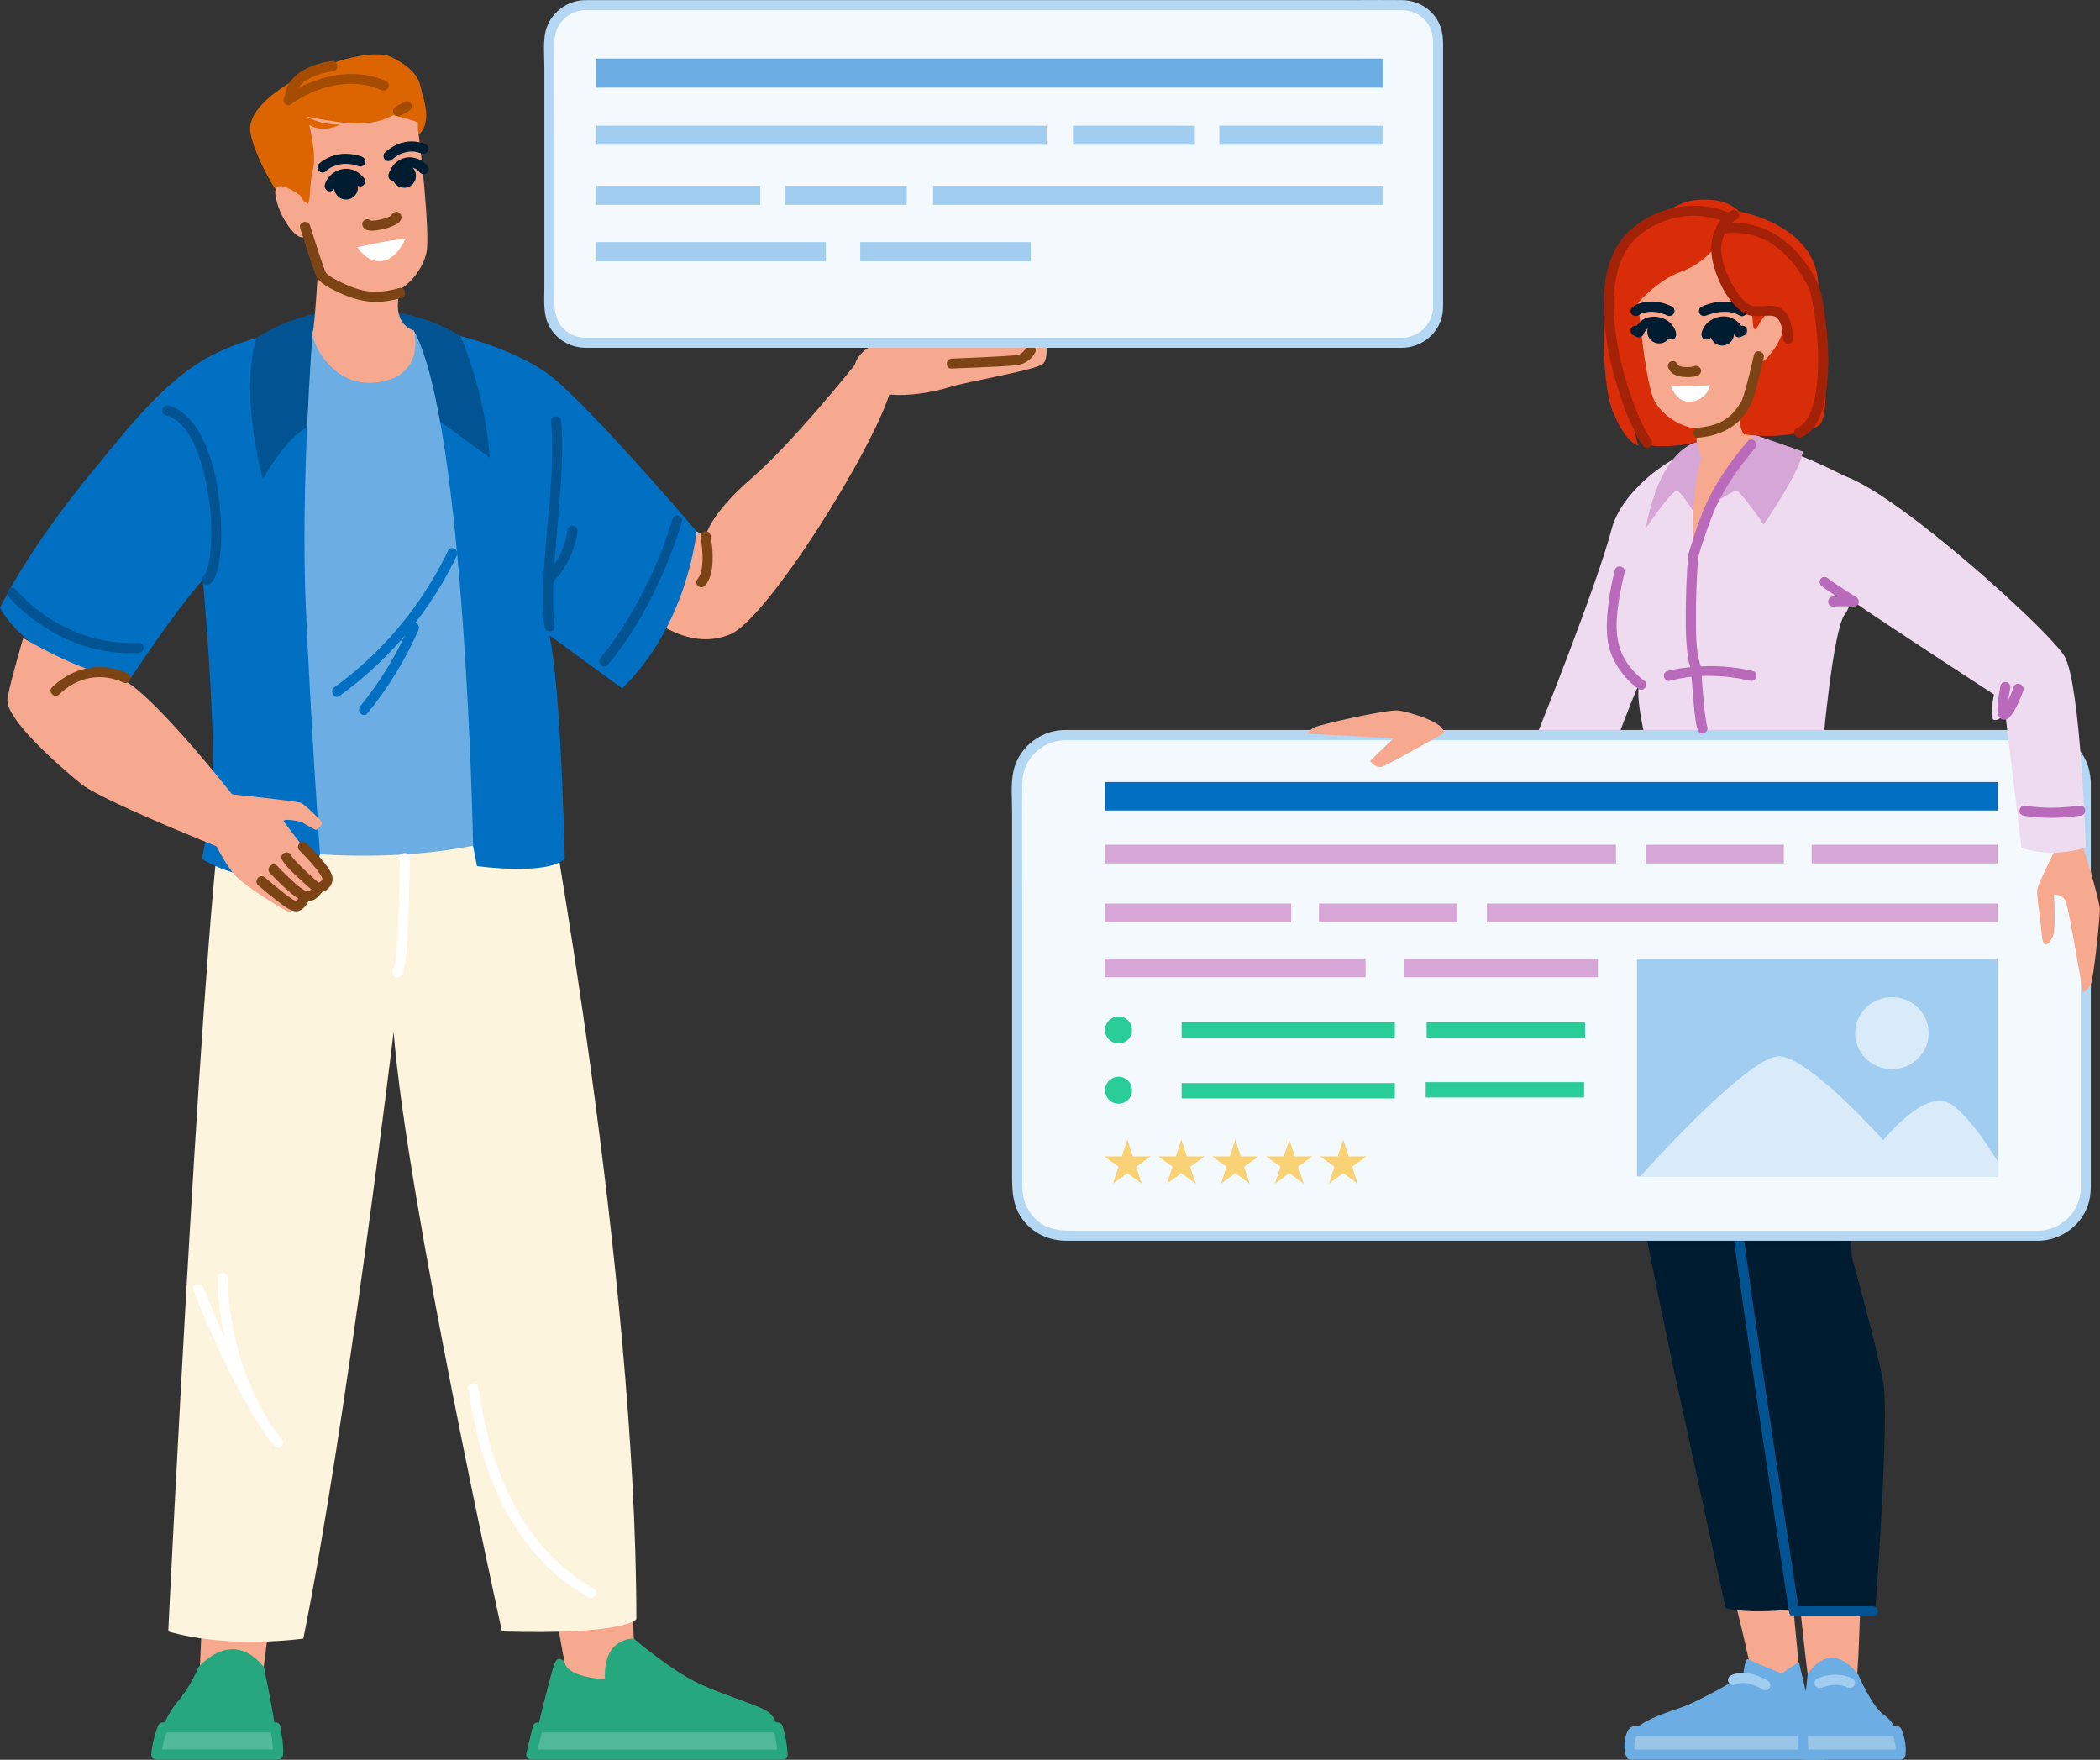 <svg xmlns="http://www.w3.org/2000/svg" xmlns:xlink="http://www.w3.org/1999/xlink" id="_x3C_Layer_x3E_" x="0px" y="0px" viewBox="0 0 2065.8 1730.9" style="enable-background:new 0 0 2065.8 1730.9;" xml:space="preserve"><rect x="0" y="0" width="2065.8" height="1730.9" fill="#333333" stroke="none"/><style type="text/css">	.st0{fill:#EFDBEF;}	.st1{fill:#F7A98F;}	.st2{fill:#6CAEE3;}	.st3{fill:#001C31;}	.st4{fill:#99C5E7;}	.st5{fill:#015392;}	.st6{fill:#A1CDF0;}	.st7{fill:#D6A6D6;}	.st8{fill:#D92C09;}	.st9{fill:#FFFFFF;}	.st10{fill:#F4F9FD;}	.st11{fill:#B4D7F3;}	.st12{fill:#016FC2;}	.st13{fill:#2ACC98;}	.st14{fill:#D9EBF9;}	.st15{fill:#F9D275;}	.st16{fill:#7C4415;}	.st17{fill:#A32107;}	.st18{fill:#BA6ABB;}	.st19{fill:#27A77E;}	.st20{fill:#FDF4DE;}	.st21{fill:#DC6501;}	.st22{fill:#52B998;}	.st23{fill:#A54C01;}</style><g>	<path class="st0" d="M1508.7,730.5c3.1-7.4,61.9-153.6,76.9-210.8c9.3-35.3,59.4-79.8,115.5-87.4c44.7-6.1,147,53.7,151.1,56.5  c4.1,2.7-26.2,100.7-37.6,115.8c-11.5,15.1-21.7,129.1-22.8,142.6c-1.1,13.5-171.8-7.8-171.8-11.4c0-3.6-10.9-46.7-7.8-59.9  c4.4-18.5-29.7,72.9-29.7,72.9L1508.7,730.5z"></path>	<g>		<path class="st1" d="M1698.9,1543.6c0,0,25.5,99.6,25.1,110.4c-0.4,10.8,45.5,1.9,45.9-6.2c0.4-8.1-10-105.8-10-105.8   L1698.9,1543.6z"></path>		<path class="st1" d="M1764.9,1523.9c0,1.2,12.4,122,13.9,125.8c1.5,3.9,45.2,3.5,47.5,0c2.3-3.5,5-118.5,5-118.5l-64.1-7.3H1764.9   z"></path>		<path class="st2" d="M1792.4,1725.8h-188c0,0-3.9-6.9,0-18.5c0.5-1.6,1.4-3.1,2.6-4.6c7.3-9.3,26.2-16.4,44.5-22.4   c21.2-7,63.3-32.4,63.3-32.4s1.6-17.9,5-15.8c3.4,2,32.8,13.9,32.8,13.9s18.1-12.7,17.4-10.8c-0.5,1.3,9.6,41.1,16.4,67.6   C1789.8,1715.9,1792.4,1725.8,1792.4,1725.8z"></path>		<path class="st2" d="M1869.6,1725.8h-94.2c-1.9-2.7-2.2-12-1.9-23.2c0.8-23.5,4.8-55.9,4.8-55.9c24.7-36.4,49.6,0.4,49.6,0.4   s13.5,31.1,24.6,39c6.7,4.7,10.8,10.7,13.3,16.6C1870.9,1714.5,1869.6,1725.8,1869.6,1725.8z"></path>		<path class="st3" d="M1602.7,1133.3c0,0,29.9,149,42.2,206.1c12.4,57.1,52.6,242.4,52.6,242.4s23.4,6.9,73.4,0c0,0,40.8,1.5,74,0   c0,0,13.9-187.6,7.7-222.3c-6.2-34.7-31-123.5-31-123.5l-5.3-136.6L1602.7,1133.3z"></path>		<g>			<path class="st4" d="M1792.4,1725.8h-188c0,0-3.9-6.9,0-18.5c0.5-1.6,1.4-3.1,2.6-4.6h179.4    C1789.8,1715.9,1792.4,1725.8,1792.4,1725.8z"></path>			<g>				<path class="st2" d="M1792.4,1720.9c-21.2,0-42.3,0-63.5,0c-33.7,0-67.5,0-101.2,0c-7.8,0-15.5,0-23.3,0     c1.4,0.8,2.9,1.6,4.3,2.5c-0.3-0.7,0.2,0.9-0.2-0.7c-0.3-1.2-0.6-2.3-0.7-3.5c-0.4-4.9,0.7-10,3.6-13.9     c-1.4,0.8-2.9,1.6-4.3,2.5c20.3,0,40.5,0,60.8,0c32.1,0,64.3,0,96.4,0c7.4,0,14.8,0,22.2,0c-1.6-1.2-3.2-2.4-4.8-3.6     c2,7.7,4,15.4,6,23.2c1.6,6.2,11.2,3.6,9.6-2.6c-2-7.7-4-15.4-6-23.2c-0.5-2.1-2.6-3.6-4.8-3.6c-23.9,0-47.7,0-71.6,0     c-32.9,0-65.9,0-98.8,0c-2.9,0-6-0.3-8.8,0c-6.8,0.6-8.7,11-9.2,16.5c-0.5,4.7,0,9.9,2.2,14.2c0.8,1.5,2.6,2.5,4.3,2.5     c21.2,0,42.3,0,63.5,0c33.7,0,67.5,0,101.2,0c7.8,0,15.5,0,23.3,0C1798.8,1730.8,1798.8,1720.9,1792.4,1720.9z"></path>			</g>		</g>		<g>			<path class="st4" d="M1869.6,1725.8h-94.2c-1.9-2.7-2.2-12-1.9-23.2h92.4C1870.9,1714.5,1869.6,1725.8,1869.6,1725.8z"></path>			<g>				<path class="st2" d="M1869.6,1720.9c-27.4,0-54.9,0-82.3,0c-4,0-7.9,0-11.9,0c1.4,0.8,2.9,1.6,4.3,2.5c-1-1.7-1-4.9-1.2-7.1     c-0.2-4.5-0.2-9,0-13.6c-1.7,1.7-3.3,3.3-5,5c27,0,54,0,80.9,0c3.8,0,7.6,0,11.5,0c-1.6-1.2-3.2-2.4-4.8-3.6     c2.8,6.8,4.3,14.4,3.5,21.8c-0.7,6.3,9.2,6.3,9.9,0c0.9-8.1-0.8-16.9-3.8-24.5c-0.8-2.1-2.4-3.6-4.8-3.6c-27,0-54,0-80.9,0     c-3.8,0-7.6,0-11.5,0c-2.7,0-4.9,2.3-5,5c-0.2,7.4-1,16.1,1.5,23.2c1.1,3.4,3.4,4.8,6.7,4.9c6,0.1,12.1,0,18.1,0     c19.7,0,39.5,0,59.2,0c5.2,0,10.3,0,15.5,0C1875.9,1730.8,1876,1720.9,1869.6,1720.9z"></path>			</g>		</g>		<g>			<path class="st5" d="M1699.9,1164.4c-0.8,5.1,0.3,10.6,0.9,15.7c1.2,10.8,2.6,21.6,4,32.3c4.5,33.9,9.4,67.8,14.3,101.6    c5.8,39.8,11.7,79.5,17.7,119.2c5.2,34.3,10.4,68.6,15.6,102.9c1.7,11.2,3.4,22.3,5.1,33.5c0.8,5.2,1.3,10.7,2.4,15.9    c0.1,0.2,0.1,0.5,0.1,0.7c0.3,2.1,2.8,3.6,4.8,3.6c22.7,0,45.3,0,68,0c3.2,0,6.4,0,9.6,0c6.4,0,6.4-9.9,0-9.9    c-22.7,0-45.3,0-68,0c-3.2,0-6.4,0-9.6,0c1.6,1.2,3.2,2.4,4.8,3.6c-2.1-13.5-4.1-26.9-6.2-40.4c-4.9-32.4-9.9-64.7-14.7-97.1    c-6-39.5-11.9-79.1-17.7-118.6c-5.1-35-10.2-70-15-105c-1.6-11.4-3.2-23.6-4.6-35.6c-0.8-6.4-1.8-13-1.9-19.4    c0-0.7,0.3-2.9-0.1-0.5C1710.5,1160.8,1700.9,1158.1,1699.9,1164.4L1699.9,1164.4z"></path>		</g>		<g>			<path class="st6" d="M1792.5,1659.8c-2,0.9-1,0.4-0.4,0.2c0.6-0.2,1.3-0.5,1.9-0.7c2.2-0.7,4.4-1.2,6.6-1.6    c0.1,0,1.3-0.2,0.5-0.1c-0.7,0.1,0.4,0,0.6-0.1c0.7-0.1,1.4-0.1,2.1-0.2c1.6-0.1,3.2-0.1,4.7,0c0.4,0,0.8,0.1,1.2,0.1    c1.5,0.2-1-0.2,0.6,0.1c0.8,0.1,1.6,0.3,2.4,0.5c0.8,0.2,1.6,0.4,2.4,0.7c0,0,1.4,0.5,0.7,0.2c0.5,0.2,0.9,0.4,1.4,0.7    c2.3,1.1,5.5,0.7,6.8-1.8c1.2-2.2,0.7-5.6-1.8-6.8c-10.8-5.3-23.8-4.7-34.7,0c-2.4,1-3.1,4.7-1.8,6.8    C1787.3,1660.5,1790,1660.9,1792.5,1659.8L1792.5,1659.8z"></path>		</g>		<g>			<path class="st6" d="M1707.2,1656.7c0.2-0.1,0.4-0.2,0.5-0.3C1708.5,1656,1706.2,1657,1707.2,1656.7c0.4-0.2,0.7-0.3,1.1-0.4    c0.8-0.3,1.7-0.5,2.5-0.6c0.2,0,0.5-0.1,0.7-0.1c0.9-0.2-1.2,0.1-0.3,0c0.7-0.1,1.3-0.1,2-0.2c1.4-0.1,2.9,0,4.3,0.1    c0.6,0.1,1,0.1,0.2,0c0.5,0.1,1,0.2,1.5,0.3c0.8,0.2,1.6,0.3,2.5,0.6c1,0.3,2.1,0.6,3.1,0.9c0.5,0.2,0.9,0.3,1.4,0.5    c0,0,1.4,0.6,0.7,0.3c2.5,1,4.8,2.3,7.1,3.7c2.2,1.3,5.6,0.6,6.8-1.8c1.3-2.4,0.6-5.4-1.8-6.8c-7.7-4.6-16.6-8.1-25.7-7.7    c-3.6,0.2-7.7,0.8-11,2.6c-2.3,1.3-3.2,4.6-1.8,6.8C1701.8,1657.2,1704.8,1658.1,1707.2,1656.7L1707.2,1656.7z"></path>		</g>	</g>	<path class="st7" d="M1618.9,519.7c0,0,26-38,30.7-37c4.7,1,18.7,24.5,18.7,24.5s34.9-24.5,39.5-24.5c4.7,0,27.1,33.3,27.1,33.3  s36.8-53.1,38.5-71.9l-53.6-18.7l-50.5,9.5C1669.4,434.8,1634,439.5,1618.9,519.7z"></path>	<path class="st1" d="M1666.5,541c-4.9-51.5,7-90,7-90l-14.1-51.5l53.1-43.2c0,0-3.6,47,13.6,77.6c0,0-24.3,23.6-42.3,61.9  C1675.4,514.1,1666.5,541,1666.5,541z"></path>	<path class="st8" d="M1710.4,208c0,0-10.2-14.5-42.6-11.2s-76.6,49.9-83.9,66.7c-7.3,16.8-10.6,110.3,3,142.3s24.8,32.4,24.8,32.4  s-5.9-16.2-3-26.1c0,0,8.6,24.1,16.2,26.1c7.6,2,38.7-0.5,43-3.6c4.3-3.1-2.3-32.1-5-41c-2.6-8.9,51.5-27.7,51.5-27.7  s-9.5,46.5,1.1,61.3c0,0,43.2,7,72.9-8.2c15.9-8.1,2.2-103.4,0.3-140C1785.7,220.1,1710.4,208,1710.4,208z"></path>	<path class="st1" d="M1730.2,356.6c6.9,2.3,34.7-35.3,20.5-46.9c-14.2-11.6-21.1,14.5-24.1,14.2c-3-0.3-2.3-11.9-3-13.2  c-0.7-1.3-11.6-13.2-23.8-28.7c-12.2-15.5-10.7-41.3-10.7-41.3s-12.1,18.2-35.2,26.4c-23.1,8.3-42.3,30.4-42.3,30.4  s6.6,81.9,16.8,98.4s28.8,24.1,37.3,25.1c8.6,1,38-8.3,49.5-24.1C1726.9,381.1,1730.2,356.6,1730.2,356.6z"></path>	<path class="st3" d="M1705.8,328.2c0,6.5-5.2,11.7-11.7,11.7c-6.5,0-11.7-5.3-11.7-11.7c0-6.5,5.3-11.7,11.7-11.7  C1700.5,316.5,1705.8,321.8,1705.8,328.2z"></path>	<path class="st3" d="M1643.8,326.1c0,6.5-5.2,11.7-11.7,11.7c-6.5,0-11.7-5.3-11.7-11.7c0-6.5,5.2-11.7,11.7-11.7  C1638.6,314.4,1643.8,319.6,1643.8,326.1z"></path>	<path class="st9" d="M1682.2,378.9c-19.4,1.8-38.4,0.8-38.4,0.8s5.4,17.7,20.7,15.2C1679.9,392.5,1682.2,378.9,1682.2,378.9z"></path>	<g>		<g>			<path class="st10" d="M2004.8,1215.6h-957.2c-26,0-47-21.1-47-47V770.1c0-15.2,7.2-28.7,18.3-37.3c7.9-6.1,17.9-9.8,28.7-9.8    h957.2c26,0,47,21.1,47,47v398.4C2051.8,1194.5,2030.7,1215.6,2004.8,1215.6z"></path>			<g>				<path class="st11" d="M2004.8,1210.6c-18.3,0-36.7,0-55,0c-46.8,0-93.7,0-140.5,0c-63.7,0-127.4,0-191.1,0     c-68.9,0-137.7,0-206.6,0c-62.4,0-124.8,0-187.2,0c-44.3,0-88.5,0-132.8,0c-11.7,0-23.4,0-35,0c-13.1,0-25.5-0.8-36.2-10     c-10.2-8.7-14.8-20.9-14.8-34.1c0-5.3,0-10.6,0-15.9c0-23.1,0-46.1,0-69.2c0-66.4,0-132.7,0-199.1c0-37.4-0.5-74.8,0-112.1     c0.3-23.2,18.9-41.7,42.1-42.1c1.3,0,2.7,0,4,0c9.5,0,19,0,28.5,0c41,0,82,0,123,0c60.7,0,121.3,0,182,0c68.7,0,137.4,0,206,0     c65,0,130.1,0,195.1,0c49.7,0,99.4,0,149.2,0c22.7,0,45.5-0.1,68.2,0c25.1,0.1,43.2,19.6,43.2,44.3c0,15.4,0,30.9,0,46.3     c0,63.3,0,126.6,0,189.9c0,50.6,0,101.1,0,151.7c0,2.8,0,5.6,0,8.4C2046.5,1191.7,2027.9,1210.2,2004.8,1210.6     c-6.4,0.1-6.4,10,0,9.9c23.5-0.4,44.7-16.2,50.4-39.3c1.5-6.2,1.6-12.3,1.6-18.6c0-18.6,0-37.2,0-55.8c0-30.9,0-61.8,0-92.7     c0-34.8,0-69.6,0-104.4c0-29.7,0-59.3,0-89c0-16.1,0-32.1,0-48.2c0-11.9-2.8-23.4-10-33.1c-10-13.5-25.6-21.2-42.3-21.4     c-6.3-0.1-12.6,0-18.9,0c-14.8,0-29.6,0-44.5,0c-22,0-44,0-65.9,0c-27.4,0-54.8,0-82.2,0c-31.6,0-63.2,0-94.8,0     c-33.9,0-67.9,0-101.8,0c-35,0-69.9,0-104.9,0c-34.6,0-69.2,0-103.9,0c-32.4,0-64.9,0-97.3,0c-29.1,0-58.1,0-87.2,0     c-23.9,0-47.8,0-71.7,0c-17.4,0-34.9,0-52.3,0c-9.3,0-18.6,0-27.9,0c-2.1,0-4.3,0-6.5,0.1c-23.3,1.4-43.8,18.8-48.1,42     c-2.3,12.3-1,25.9-1,38.4c0,26.1,0,52.3,0,78.4c0,33.9,0,67.8,0,101.8c0,33.3,0,66.6,0,99.9c0,23.6,0,47.3,0,70.9     c0,18.4-0.9,36.1,11.6,51.6c10,12.4,25,19.1,40.8,19.3c2.1,0,4.1,0,6.2,0c10.9,0,21.7,0,32.6,0c18.7,0,37.5,0,56.2,0     c24.9,0,49.8,0,74.7,0c29.8,0,59.6,0,89.5,0c32.9,0,65.8,0,98.7,0c34.8,0,69.7,0,104.5,0c34.9,0,69.8,0,104.6,0     c33.8,0,67.5,0,101.3,0c30.8,0,61.6,0,92.4,0c26.6,0,53.3,0,79.9,0c20.7,0,41.4,0,62.1,0c13.4,0,26.9,0,40.3,0     c4.6,0,9.1,0,13.7,0C2011.2,1220.5,2011.2,1210.6,2004.8,1210.6z"></path>			</g>		</g>		<rect x="1087.1" y="769.2" class="st12" width="878.1" height="28"></rect>		<g>			<rect x="1087.1" y="830.9" class="st7" width="502.5" height="18.4"></rect>			<rect x="1618.9" y="830.9" class="st7" width="135.9" height="18.4"></rect>			<rect x="1782.2" y="830.9" class="st7" width="183" height="18.4"></rect>			<rect x="1462.7" y="888.7" class="st7" width="502.5" height="18.4"></rect>			<rect x="1297.5" y="888.7" class="st7" width="135.9" height="18.4"></rect>			<rect x="1087.1" y="888.7" class="st7" width="183" height="18.4"></rect>			<rect x="1381.6" y="942.8" class="st7" width="190.3" height="18.4"></rect>			<rect x="1087.1" y="942.8" class="st7" width="256.2" height="18.4"></rect>		</g>		<rect x="1403.4" y="1005.5" class="st13" width="155.8" height="15.1"></rect>		<rect x="1162.4" y="1005.5" class="st13" width="209.7" height="15.1"></rect>		<rect x="1402.5" y="1064.4" class="st13" width="155.8" height="15.1"></rect>		<rect x="1162.4" y="1065.3" class="st13" width="209.7" height="15.1"></rect>		<path class="st13" d="M1113.6,1013.1c0,7.3-5.9,13.3-13.3,13.3c-7.3,0-13.3-5.9-13.3-13.3c0-7.3,5.9-13.3,13.3-13.3   C1107.7,999.8,1113.6,1005.7,1113.6,1013.1z"></path>		<path class="st13" d="M1113.5,1074c-0.9,7.3-7.5,12.4-14.8,11.5c-7.3-0.9-12.4-7.5-11.5-14.8c0.9-7.3,7.5-12.4,14.8-11.5   C1109.3,1060.1,1114.4,1066.7,1113.5,1074z"></path>		<g>			<rect x="1610.3" y="942.8" class="st6" width="354.9" height="214.3"></rect>			<path class="st14" d="M1965.2,1142.4v14.6h-351.7c36.2-39.7,114.4-121.8,138.5-118c31.8,5,100.7,82.6,100.7,82.6    s38.5-48.9,63.9-37C1931.3,1091.6,1951.1,1119.9,1965.2,1142.4z"></path>			<ellipse class="st14" cx="1861.1" cy="1016.2" rx="36.2" ry="35.4"></ellipse>		</g>		<path class="st1" d="M1420.1,721.3c2.6-10.5-33.4-20.8-44.1-22.4c-10.7-1.6-78.6,14-83.2,16.6c-4.6,2.5-7.3,6.2-7.3,6.2l85.6,4.4   c0,0-23,21.4-23,22.4c-0.1,1,5.9,7.6,11.9,5.5C1366,751.9,1420.1,721.3,1420.1,721.3z"></path>		<g>			<polygon class="st15" points="1109,1120.8 1114.4,1137.4 1131.8,1137.4 1117.7,1147.6 1123.1,1164.2 1109,1153.9 1094.9,1164.2     1100.3,1147.6 1086.2,1137.4 1103.6,1137.4    "></polygon>			<polygon class="st15" points="1162.1,1120.8 1167.5,1137.4 1184.9,1137.4 1170.8,1147.6 1176.2,1164.2 1162.1,1153.9     1148,1164.2 1153.4,1147.6 1139.3,1137.4 1156.7,1137.4    "></polygon>			<polygon class="st15" points="1215.2,1120.8 1220.6,1137.4 1238,1137.4 1223.9,1147.6 1229.3,1164.2 1215.2,1153.9     1201.1,1164.2 1206.5,1147.6 1192.4,1137.4 1209.8,1137.4    "></polygon>			<polygon class="st15" points="1268.3,1120.8 1273.7,1137.4 1291.1,1137.4 1277,1147.6 1282.4,1164.2 1268.3,1153.9     1254.2,1164.2 1259.6,1147.6 1245.5,1137.4 1262.9,1137.4    "></polygon>			<polygon class="st15" points="1321.4,1120.8 1326.8,1137.4 1344.2,1137.4 1330.1,1147.6 1335.5,1164.2 1321.4,1153.9     1307.3,1164.2 1312.7,1147.6 1298.6,1137.4 1316,1137.4    "></polygon>		</g>	</g>	<g>		<path class="st16" d="M1725.4,349c-2.7,12.1-5.6,24.1-9,36c-0.9,3.1-1.8,6.2-3,9.1c-0.3,0.8,0.3-0.5-0.3,0.7   c-0.2,0.3-0.3,0.6-0.5,0.9c-0.4,0.6-0.9,1.2-1.3,1.9c-3.1,4.6-5.6,8.2-10.1,12c-8.5,7.2-19.8,10.2-30.8,11   c-6.3,0.5-6.4,10.4,0,9.9c19.3-1.5,36.5-8.9,47.6-25.1c7.4-10.8,9.8-24,12.9-36.5c1.4-5.7,2.8-11.5,4.1-17.3   C1736.4,345.5,1726.8,342.8,1725.4,349L1725.4,349z"></path>	</g>	<g>		<path class="st16" d="M1640.9,361.3c2.1,6.4,8.4,8.7,14.6,9.4c4.6,0.5,9.8,0.3,14.2-1.1c2.5-0.8,4.3-3.5,3.5-6.1   c-0.8-2.5-3.5-4.3-6.1-3.5c-0.8,0.2-1.5,0.4-2.3,0.6c-0.4,0.1-0.8,0.1-1.2,0.2c-0.9,0.1,1.4-0.2,0.3,0c-0.3,0-0.5,0.1-0.8,0.1   c-2.2,0.2-4.4,0.3-6.5,0.1c-0.3,0-0.6-0.1-0.9-0.1c-0.9-0.1,1.3,0.2,0.3,0c-0.6-0.1-1.1-0.2-1.7-0.3c-0.5-0.1-0.9-0.2-1.4-0.4   c-0.3-0.1-0.6-0.2-0.9-0.3c-0.8-0.3,1.1,0.6,0.4,0.2c-0.4-0.2-0.9-0.5-1.3-0.7c-0.5-0.3-0.4-0.7,0.3,0.3c-0.1-0.1-0.3-0.3-0.5-0.4   c-0.2-0.2-0.3-0.3-0.5-0.5c-0.2-0.2,0.7,1.2,0.2,0.3c-0.1-0.2-0.2-0.4-0.3-0.5c-0.4-0.6,0.5,1.4,0.1,0.2c-0.8-2.5-3.5-4.3-6.1-3.5   C1641.9,355.9,1640,358.6,1640.9,361.3L1640.9,361.3z"></path>	</g>	<g>		<path class="st3" d="M1683.6,330.5c0.1-0.4,0.1-0.7,0.2-1c0.1-0.4,0.2-0.7,0.3-1.1c0.1-0.2,0.4-0.9,0-0.1   c-0.4,0.9,0.1-0.1,0.2-0.4c0.3-0.5,0.5-1,0.8-1.5c0.2-0.3,0.4-0.5,0.6-0.8c0.3-0.4-0.3,0.4-0.3,0.4c0.1-0.1,0.3-0.3,0.4-0.5   c0.5-0.6,1.1-1.1,1.7-1.6c0.7-0.6-0.6,0.4,0.2-0.1c0.4-0.3,0.9-0.6,1.3-0.8c0.4-0.2,0.7-0.4,1.1-0.6c-0.9,0.5,0.4-0.1,0.6-0.2   c1.1-0.4,2.2-0.6,3.3-0.8c0.9-0.1-0.6,0,0.2,0c0.2,0,0.5,0,0.7-0.1c0.5,0,0.9,0,1.4,0c0.2,0,1.7,0.1,1.1,0.1c-0.6-0.1,0.1,0,0.2,0   c0.3,0.1,0.7,0.1,1,0.2c0.4,0.1,0.7,0.2,1.1,0.3c1.2,0.4-0.4-0.3,0.4,0.1c0.7,0.4,1.4,0.9,2.1,1.3c-0.7-0.4-0.4-0.3,0.1,0.1   c0.2,0.2,0.5,0.4,0.7,0.6c0.2,0.2,0.5,0.5,0.7,0.8c0.1,0.1,0.2,0.2,0.3,0.3c0.5,0.5,0.3,0-0.2-0.2c0.7,0.3,1.5,2.2,1.8,2.9   c0.1,0.2,0.2,0.4,0.3,0.6c0.3,0.5-0.5-1.4-0.3-0.6c0,0.1,0.1,0.2,0.1,0.4c1.1,3.2,4.3,4.5,7.3,3c1.1-0.5,2.1-1.1,3.2-1.6   c2.4-1.2,3.1-4.6,1.8-6.8c-1.4-2.4-4.4-3-6.8-1.8c-1.1,0.5-2.1,1.1-3.2,1.6c2.4,1,4.9,2,7.3,3c-2-6-6.8-11-12.8-13.2   c-9.3-3.4-20.9,0.8-26.1,9.1c-1.2,1.9-2.2,4.1-2.6,6.3c-0.4,2.6,0.7,5.3,3.5,6.1C1679.8,334.6,1683.2,333.2,1683.6,330.5   L1683.6,330.5z"></path>	</g>	<g>		<path class="st3" d="M1678.8,310.2c1-0.5-1.4,0.6-0.2,0.1c0.8-0.3,1.6-0.6,2.5-0.9c2.8-1,5.7-1.7,8.6-2.2c0.4-0.1,0.8-0.1,1.2-0.2   c1.6-0.2-1,0.1,0.6-0.1c0.9-0.1,1.9-0.2,2.8-0.2c2-0.1,4-0.1,5.9,0.1c3.4,0.3,7.7,1.6,11,3.5c5.6,3.2,10.6-5.4,5-8.6   c-12.8-7.3-29.4-6-42.5,0c-2.4,1.1-3,4.7-1.8,6.8C1673.5,310.9,1676.4,311.3,1678.8,310.2L1678.8,310.2z"></path>	</g>	<g>		<path class="st3" d="M1648.8,327.9c-0.9-5.8-5.6-11.3-10.7-13.8c-8.9-4.4-20.3-3.5-26.7,4.6c-1.7,2.1-3.1,4.4-4,6.9   c2.4-1,4.9-2,7.3-3c-1.1-0.5-2.1-1.1-3.2-1.6c-2.4-1.2-5.4-0.6-6.8,1.8c-1.3,2.2-0.6,5.6,1.8,6.8c1.1,0.5,2.1,1.1,3.2,1.6   c3,1.5,6.2,0.2,7.3-3c0.4-1.3-0.5,1,0,0c0.4-0.9,0.9-1.7,1.4-2.5c0.1-0.2,0.4-0.7,0.5-0.8c-0.4,0.1-0.7,0.8-0.1,0.1   c0.5-0.5,1-1,1.5-1.5c0.1-0.1,1.1-0.9,0.5-0.4c-0.6,0.4,0.5-0.3,0.6-0.4c0.3-0.2,0.6-0.4,0.9-0.5c0.2-0.1,0.3-0.1,0.5-0.2   c0.5-0.3-0.9,0.3,0,0c0.8-0.3,1.6-0.5,2.5-0.7c0.6-0.1-0.2,0-0.3,0c0.3,0,0.6-0.1,0.9-0.1c0.5,0,1.1,0,1.6,0c0.2,0,1.6,0.1,0.9,0   c0.5,0.1,1,0.2,1.5,0.3c0.5,0.1,1.1,0.3,1.6,0.4c0.2,0.1,0.4,0.1,0.7,0.2c0.1,0,1.2,0.5,0.6,0.2c-0.5-0.2,0.5,0.3,0.7,0.4   c0.4,0.2,0.8,0.4,1.2,0.7c0.4,0.3,0.9,0.6,0.2,0.1c0.4,0.3,0.7,0.6,1.1,0.9c0.3,0.3,0.5,0.5,0.8,0.8c0.1,0.1,0.8,0.9,0.3,0.3   c-0.5-0.6,0.2,0.3,0.3,0.5c0.2,0.3,0.4,0.6,0.6,0.9c0.1,0.3,0.3,0.5,0.4,0.8c0.1,0.2,0.6,1.2,0.2,0.4c-0.4-0.9,0.2,0.5,0.3,0.8   c0.1,0.4,0.3,0.9,0.3,1.3c0.4,2.7,3.7,4.1,6.1,3.5C1648.2,333.2,1649.2,330.5,1648.8,327.9L1648.8,327.9z"></path>	</g>	<g>		<path class="st3" d="M1644.8,301.6c-11.6-6-27-7.3-38.3,0c-2.3,1.5-3.2,4.4-1.8,6.8c1.3,2.2,4.5,3.2,6.8,1.8   c0.9-0.6,1.8-1.1,2.8-1.6c0.1-0.1,1.4-0.6,0.7-0.3c0.4-0.2,0.8-0.3,1.2-0.4c0.9-0.3,1.8-0.5,2.7-0.7c0.5-0.1,1-0.2,1.5-0.3   c1.5-0.3-0.9,0,0.6-0.1c1.7-0.1,3.4-0.2,5.2-0.1c0.9,0.1,1.8,0.1,2.7,0.2c-0.7-0.1-0.3,0,0.2,0c0.4,0.1,0.8,0.1,1.2,0.2   c2.6,0.5,5.1,1.2,7.5,2.2c0.4,0.2,0.8,0.3,1.2,0.5c0.5,0.2-1.3-0.6-0.5-0.2c0.1,0.1,0.2,0.1,0.4,0.2c0.3,0.1,0.6,0.3,0.8,0.4   c2.4,1.2,5.4,0.6,6.8-1.8C1647.9,306.2,1647.2,302.8,1644.8,301.6L1644.8,301.6z"></path>	</g>	<g>		<path class="st17" d="M1703.3,207.1c-7.6,4-13.3,12-16.5,19.8c-5.6,13.6-3.6,28.2,1.3,41.6c4.6,12.8,11.6,26.3,22,35.4   c4.1,3.6,8.8,6.4,14.3,6.9c4.7,0.4,9.4-0.2,14.1-0.3c4-0.1,7.6-0.1,10,2.6c4.5,4.9,5,13.6,5.5,20c0.5,6.3,10.5,6.4,9.9,0   c-0.9-10.9-2.5-25.9-14-30.8c-8-3.4-16.8-0.2-24.8-1.2c-4.6-0.6-8.4-4.2-11.4-7.5c-4.4-4.7-7.9-10.3-10.9-16   c-5.8-11.1-11-24.8-9.3-37.5c1.2-9.6,6.8-20,14.8-24.3C1713.9,212.7,1708.9,204.1,1703.3,207.1L1703.3,207.1z"></path>	</g>	<g>		<path class="st17" d="M1694.3,229.9c19.4-3.3,38.6,1.7,54.1,13.8c11.4,8.8,20.5,20.5,27.5,33c1.7,3,3.4,6.2,4.7,9.4   c0.3,0.8-0.4-1.4-0.2-0.5c0.4,2,1,4,1.4,6c1.1,4.8,2,9.7,2.7,14.5c3.6,22,5,44.6,3.3,66.8c-0.8,10.6-2.5,21.3-6.2,31.2   c-2.7,7.1-6.9,14-14.1,17.2c-5.8,2.6-0.8,11.1,5,8.6c16.6-7.3,21.7-29.2,24-45.3c3.3-23.6,2.2-47.8-0.9-71.3   c-1.8-13.2-3.2-26.8-9.5-38.7c-7-13.3-16.3-25.8-27.8-35.5c-18.8-16.1-42.1-22.8-66.6-18.7C1685.4,221.4,1688.1,231,1694.3,229.9   L1694.3,229.9z"></path>	</g>	<g>		<path class="st17" d="M1703.7,210.5c-16.2-8-36.1-9.6-53.6-6.7c-27,4.5-52.8,21.5-63.8,46.9c-9.2,21.3-10,45.4-7.8,68.2   c2.3,23.9,7.7,47.5,15.3,70.2c3.5,10.6,7.5,21,12.2,31.1c3.1,6.6,6.4,13.1,10.9,18.8c4,5,11-2.1,7-7c-0.3-0.4,0.5,0.7-0.3-0.5   c-0.3-0.5-0.7-0.9-1-1.4c-0.7-1.1-1.4-2.2-2.1-3.4c-1.7-2.8-3.2-5.8-4.6-8.7c-3.7-7.7-6.9-15.6-9.8-23.6   c-7.6-20.8-13.2-42.4-16.4-64.4c-3.1-21.4-3.9-44.3,2.1-65.3c2.6-9.1,6.6-18,12.7-25.3c9.1-10.9,22.4-18.8,35.8-23.1   c13.2-4.3,27.5-5.2,41.2-2.6c4.5,0.9,8.9,2,13.2,3.6c0.7,0.2,1.4,0.5,2.1,0.8c0.7,0.3,1.6,0.7,0.6,0.3c0.4,0.2,0.9,0.4,1.3,0.6   C1704.4,221.9,1709.4,213.3,1703.7,210.5L1703.7,210.5z"></path>	</g>	<g>		<path class="st18" d="M1719.3,433.8c-15.5,18.3-30.1,38.6-40.2,60.3c-6.5,14-11.4,29-16,43.7c-1.2,3.7-2.4,7.4-2.7,11.3   c-1.4,18.3-2,36.8-2.1,55.2c-0.1,11.5,0.1,23.1,1.2,34.5c0.5,4.6,1,9.2,2.1,13.6c0.3,1.3,0.8,2.6,1.3,3.9c0.1,0.2,0.5,1.5,0.8,1.9   c0.8,1-0.6-1.6-0.3-1.8c-0.1,0.1,0.1,0.7,0,0.8c-0.2,3.8,0.5,7.8,0.8,11.6c0.5,6.4,1,12.7,1.5,19.1c0.6,6.4,1.2,12.9,2.1,19.3   c0.6,4,1,8.1,2.8,11.8c2.8,5.8,11.4,0.7,8.6-5c0.1,0.1,0.1,0.6-0.1-0.6c-0.2-0.7-0.4-1.4-0.5-2.2c-0.4-2-0.7-4-1-6   c-0.7-5.2-1.2-10.4-1.7-15.6c-0.9-9.9-1.7-19.8-2.3-29.8c-0.4-6.2-2.5-9.4-3.5-15.9c-1.5-10.1-1.7-20.4-1.8-30.6   c-0.2-20.3,0.6-40.5,1.8-60.8c0.1-1.6,0.2-3.1,0.3-4.7c-0.1,2.9,0.5-1.2,0.8-2.2c3.4-12,7.7-23.8,12.1-35.6   c9.4-25.3,25.7-48.6,43.1-69.2C1730.5,436,1723.5,429,1719.3,433.8L1719.3,433.8z"></path>	</g>	<g>		<path class="st18" d="M1588.6,560.7c-3.8,14.4-6.3,29.4-7.5,44.3c-0.8,10.9-0.8,22.2,2.1,32.8c2.9,10.4,8.5,19.9,15.6,28   c3.9,4.4,8.3,8.6,13.2,11.9c5.4,3.5,10.3-5.1,5-8.6c-1.3-0.8-1.7-1.2-2.2-1.6c-2.4-1.9-4.6-4-6.7-6.2c-6.6-6.9-12-15.2-14.8-24.4   c-5.7-18.4-2.2-39.6,1.4-58.2c1-5.2,2.1-10.3,3.4-15.4C1599.8,557.1,1590.2,554.5,1588.6,560.7L1588.6,560.7z"></path>	</g>	<g>		<path class="st1" d="M2022.1,835.3c0,0-17.1,33.4-18,39.7c-0.9,6.2,3.2,28.4,4.4,44.2c1.2,15.9,7.4,9.4,10.8,2.1   c3.5-7.3,1.2-41.4,1.2-41.4s8.8-0.8,11.8,7.3c3,8.1,16.8,89.3,16.8,89.3s4.8-3.4,7.6-8.1c2.8-4.7,9.2-67.1,9-74.4   c-0.2-7.3-15.2-59.1-17.3-61.9C2046.4,829.2,2023.8,832.1,2022.1,835.3z"></path>		<path class="st0" d="M1795.7,474.2c-7.3,72.8-9.7,93,42.3,127.7c52,34.7,123.5,81.2,123.5,81.2s-4.9,23.6,0,25   c4.9,1.4,11.1-6.2,11.1-6.2l16,131.9c0,0,25.7,11.1,63.2,0c0,0-4.9-159.6-20.8-188.1C2015,617.2,1800.6,425.6,1795.7,474.2z"></path>		<g>			<path class="st18" d="M1791.5,575.9c1.5,1.5,3.3,2.7,5,3.9c2.3,1.6,4.7,3.2,7,4.8c4.8,3.2,9.6,6.3,14.5,9.3    c1.1,0.7,2.2,1.4,3.3,2.1c0.8-3.1,1.7-6.2,2.5-9.3c-7.2-0.4-14.6-0.8-21.8,0.2c-2.6,0.4-4.2,3.8-3.5,6.1c0.9,2.8,3.3,3.9,6.1,3.5    c-0.3,0-1.3,0.1-0.5,0.1c0.2,0,0.5,0,0.7-0.1c0.4,0,0.9-0.1,1.3-0.1c1-0.1,2-0.1,3-0.1c2.2,0,4.5,0,6.7,0    c2.6,0.1,5.2,0.2,7.8,0.3c2.1,0.1,4.3-1.6,4.8-3.6c0.5-2.2-0.4-4.4-2.3-5.6c-8-5-15.9-10-23.7-15.4c-1-0.7-2-1.4-3-2.2    c-0.9-0.7,0.6,0.5,0.2,0.2c-0.2-0.1-0.3-0.3-0.5-0.4c-0.3-0.2-0.6-0.5-0.8-0.7c-1.9-1.8-5.2-2-7,0    C1789.7,570.9,1789.5,574,1791.5,575.9L1791.5,575.9z"></path>		</g>		<g>			<path class="st18" d="M1980.7,675.9c-0.3,1-0.7,1.9-1,2.9c-0.4,1.1-0.8,2.1-1.2,3.2c-0.2,0.6-0.5,1.1-0.7,1.7c-0.3,0.8,0.4-1,0,0    c-0.2,0.4-0.3,0.7-0.5,1.1c-1.2,2.7-2.5,5.3-3.9,7.9c-0.7,1.2-1.4,2.4-2.2,3.5c-0.2,0.3-0.4,0.5-0.6,0.8c0,0,0.8-1,0.3-0.4    c-0.1,0.1-0.2,0.2-0.2,0.3c-0.4,0.4-0.8,0.9-1.2,1.3c-0.1,0.1-0.3,0.2-0.4,0.4c0.1-0.1,1.2-0.9,0.6-0.5c-0.6,0.4,1.4-0.5,0.8-0.3    c-0.5,0.1,1.6-0.1,0.9-0.1c0.9,0,1.4,0.2,2.2,0.6c-0.4-0.2,1.2,1,0.7,0.6c-0.5-0.4,0.9,1.2,0.6,0.7c-0.4-0.7,0.3,0.7,0.3,0.8    c-0.1,0-0.2-0.6-0.2-0.7c0-0.2-0.1-0.3-0.1-0.5c-0.1-0.7,0.1,1.6,0.1,0.6c-0.1-0.8-0.1-1.6-0.1-2.5c0-2.1,0.2-4.1,0.4-6.2    c0.1-1.2,0.3-2.3,0.4-3.4c0-0.3-0.2,1.3,0,0.4c0-0.3,0.1-0.5,0.1-0.8c0.1-0.6,0.2-1.1,0.2-1.7c0.4-2.8,0.9-5.7,1.5-8.5    c0.5-2.5-0.7-5.5-3.5-6.1c-2.5-0.6-5.6,0.7-6.1,3.5c-0.5,2.6-1,5.3-1.4,8c-0.8,4.9-1.5,10-1.6,15c0,1.9,0,3.9,0.7,5.8    c1.1,3.2,4.1,5.4,7.6,4.4c3-0.9,5.1-3.8,6.8-6.3c1.8-2.6,3.2-5.4,4.6-8.2c2.2-4.6,4.2-9.4,5.8-14.2c0.8-2.5-1-5.5-3.5-6.1    C1984.1,671.8,1981.6,673.2,1980.7,675.9L1980.7,675.9z"></path>		</g>		<g>			<path class="st18" d="M1990.2,802.1c5.4,1.2,11,1.7,16.5,2c13.7,0.9,27.4,0,40.9-2c2.7-0.4,4.1-3.8,3.5-6.1    c-0.8-2.9-3.4-3.9-6.1-3.5c-12.6,1.8-25.5,2.5-38.3,1.6c-2.1-0.1-4.2-0.3-6.2-0.5c-0.8-0.1-1.7-0.2-2.5-0.3c-0.3,0-1.6-0.2-0.3,0    c-0.3,0-0.6-0.1-0.9-0.1c-1.3-0.2-2.6-0.4-3.9-0.7C1986.6,791.1,1983.9,800.7,1990.2,802.1L1990.2,802.1z"></path>		</g>	</g>	<g>		<path class="st18" d="M1643,669.6c25.1-6.8,53.5-6,78.6,0c6.2,1.5,8.9-8.1,2.6-9.6c-19-4.5-38.6-5.8-58.1-4.1   c-8.6,0.8-17.4,1.8-25.8,4.1C1634.1,661.7,1636.8,671.3,1643,669.6L1643,669.6z"></path>	</g></g><g>	<path class="st1" d="M200.5,1559c0,0-5.9,115.6-5.3,120.4c0.5,4.8,60.8-13.3,60.8-13.3l17.6-137L200.5,1559z"></path>	<path class="st1" d="M537,1529.2c0,1.9,11.9,71.7,19.7,113.6c3.1,16.9,5.6,29.2,6.4,30.8c2.7,5.3,62.9-11.2,62.9-11.2l-10.1-203.6  L537,1529.2z"></path>	<path class="st19" d="M769.8,1725.8H522.6c0,0,2.8-11.7,6.4-26.7c5.9-24.3,14.2-57.2,16.5-62.9c3.7-9.1,9.7-1.6,9.7-1.6  c2.9,15.8,39.9,17.1,39.9,17.1c-2.1-41.6,28.4-40,28.4-40s26,22.4,52.1,37.9c26.1,15.4,67.1,25.6,79.9,34.1  c4.4,2.9,7.5,8.9,9.7,15.4C769.1,1711.5,769.8,1725.8,769.8,1725.8z"></path>	<path class="st19" d="M273.5,1725.8H153.8c0,0,0.8-12.1,6.3-26.7c3-8,7.5-16.6,14-24.5c14.5-17.4,21-34.5,21-34.5s32.4-40,64.5-0.4  c0,0,7.1,33.5,11.1,59.4C272.7,1710.9,273.9,1721,273.5,1725.8z"></path>	<path class="st20" d="M537,770.9c0,0,89,480.7,89,821.7c0,0-10.7,15.7-132.2,12.1c0,0-93.8-425.6-106.6-589.8  c0,0-46.2,385.8-88.8,596.8c0,0-72.5,10.5-132.9-7c0,0,37.3-768.3,56.5-827.4L537,770.9z"></path>	<path class="st1" d="M841.2,358.5c36.9-25.6,52.4-32.3,34.6,26.6c-17.8,59-121.5,223.8-157.2,238.7c-32.6,13.6-68.6-0.4-112.6-45.1  c-44.1-44.8,51.2-71,53.3-70.3c2.1,0.7,34.8,19.2,34.8,19.2s3.6-21.3,44.8-56.8S841.2,358.5,841.2,358.5z"></path>	<path class="st12" d="M540.5,624.9l71.5,52.2c65-62.9,73.2-154.5,73.2-154.5s-99.7-117-141.3-151.1  c-41.6-34.1-135.5-56.7-185.6-53.5c-50.1,3.2-103.5,7.2-150.4,31.7c-46.9,24.5-84.1,74.2-119.3,116.8C25.6,543.1,0,597.9,0,597.9  s29.3,59.8,127.9,70.2c0,0,45.1-68.8,71.7-97.6c0,0,7.5,84.2,9.6,153.5c2.1,69.3-10.7,120.6-10.7,120.6s40.5,28.8,111.8,19.4  l4.3-23.9l147.1-26.6l7.5,38.4c0,0,69.3,9.7,86.3-7.3C555.6,844.6,552.1,678.2,540.5,624.9z"></path>	<path class="st5" d="M252.3,332.5c0,0,37.9-28,99.2-28.7c61.3-0.7,101.2,26.5,101.2,26.5s24.1,52.4,29,119.9l-61.4-44.8L311.2,416  c0,0-24.2,4.3-52.6,55.4C258.6,471.4,235.2,387.6,252.3,332.5z"></path>	<path class="st1" d="M244.9,802.3c0,0-99.7-130.1-130.2-136.2c-19.5-3.9-45.8-12.1-91.9-38.5c0,0-15.9,54.5-15.6,61.6  c0.7,19.9,49.6,63.2,72.4,81.7c22.7,18.5,163.8,73.7,163.8,73.7L244.9,802.3z"></path>	<path class="st2" d="M307.6,326.5c0,0-12.1,151.3-6.7,271.8c5.3,120.4,13.9,241.9,13.9,241.9s76.4,6.7,150.6-8.4  c0,0-7.5-414.4-58.3-506.7L307.6,326.5z"></path>	<path class="st1" d="M314,243.4c0,0-3.9,76.4-6.4,83.1c-2.5,6.7,18.1,56.5,65,49.4c46.9-7.1,34.5-50.8,34.5-50.8  s-17.4-4.3-15.6-27.7c1.8-23.4,2.8-54,2.8-54H314z"></path>	<path class="st21" d="M246.1,128.7c1.1,11.9,14.1,44.8,35,72.1c20.9,27.3,25.9,27.6,25.9,27.6l102.1-94.3c0,0,17.8-6.4,6.3-41.8  c-2.5-7.7-0.3-21.2-30-36C355.9,41.4,242.4,88.3,246.1,128.7z"></path>	<path class="st1" d="M295.3,192.3c0,0-27.6-20.9-24.3,0c3.4,20.9,17.2,37.4,22.6,40.1c5.4,2.7,11.1,0,11.1,0s5.3,36,8.6,38.1  c3.2,2,45.4,23.6,65.2,20.2c19.9-3.4,37.4-24.3,41.1-42.8c3.7-18.5-6.7-110.8-8.4-119.9c-1.8-9.1,8.1-6.1-24.6-14.8  c0,0-16.2,11.5-49.2,7.4c-21.1-2.6-36-6.1-36-6.1s12,8.1,33,8.1c0,0-15.8,8.8-30.3,0.3c0,0,7.7,29.6,3.7,44.1  c-4,14.5-1.7,36-6.1,33C297.3,197,295.3,192.3,295.3,192.3z"></path>	<g>		<path class="st22" d="M270.8,1699.2c1.8,11.7,3,21.9,2.7,26.7H153.8c0,0,0.8-12.1,6.3-26.7H270.8z"></path>		<g>			<path class="st19" d="M266,1700.5c1.3,8.3,3,16.9,2.5,25.3c1.7-1.7,3.3-3.3,5-5c-34.9,0-69.8,0-104.7,0c-5,0-10,0-15,0    c1.7,1.7,3.3,3.3,5,5c0.6-8.6,3.2-17.3,6.1-25.3c-1.6,1.2-3.2,2.4-4.8,3.6c32.4,0,64.7,0,97.1,0c4.5,0,9.1,0,13.6,0    c6.4,0,6.4-9.9,0-9.9c-32.4,0-64.7,0-97.1,0c-4.5,0-9.1,0-13.6,0c-2.3,0-4,1.6-4.8,3.6c-3.3,8.9-5.9,18.4-6.5,28    c-0.2,2.7,2.4,5,5,5c34.9,0,69.8,0,104.7,0c5,0,10,0,15,0c2.8,0,4.8-2.3,5-5c0.6-9.2-1.4-18.9-2.8-28    C274.6,1691.6,265.1,1694.2,266,1700.5z"></path>		</g>	</g>	<g>		<path class="st22" d="M769.8,1725.8H522.6c0,0,2.8-11.7,6.4-26.7h236.1C769.1,1711.5,769.8,1725.8,769.8,1725.8z"></path>		<g>			<path class="st19" d="M769.8,1720.9c-27.9,0-55.8,0-83.7,0c-44.4,0-88.8,0-133.2,0c-10.1,0-20.2,0-30.3,0    c1.6,2.1,3.2,4.2,4.8,6.3c2.1-8.9,4.3-17.8,6.5-26.7c-1.6,1.2-3.2,2.4-4.8,3.6c26.6,0,53.2,0,79.8,0c42.4,0,84.8,0,127.1,0    c9.7,0,19.4,0,29.2,0c-1.6-1.2-3.2-2.4-4.8-3.6c2.6,8.2,4.1,16.8,4.5,25.3c0.3,6.4,10.3,6.4,9.9,0c-0.5-9.4-2.1-19-4.9-28    c-0.7-2.1-2.5-3.6-4.8-3.6c-26.6,0-53.2,0-79.8,0c-42.4,0-84.8,0-127.1,0c-9.7,0-19.4,0-29.2,0c-2.1,0-4.3,1.5-4.8,3.6    c-2.2,8.9-4.3,17.8-6.4,26.7c-0.7,3.1,1.5,6.3,4.8,6.3c27.9,0,55.8,0,83.7,0c44.4,0,88.8,0,133.2,0c10.1,0,20.2,0,30.3,0    C776.2,1730.8,776.2,1720.9,769.8,1720.9z"></path>		</g>	</g>	<path class="st3" d="M352.1,184.6c0,6.4-5.2,11.7-11.7,11.7c-6.4,0-11.7-5.2-11.7-11.7c0-6.4,5.2-11.7,11.7-11.7  C346.9,173,352.1,178.2,352.1,184.6z"></path>	<path class="st3" d="M409.2,173c0,6.4-5.2,11.7-11.7,11.7c-6.4,0-11.7-5.2-11.7-11.7c0-6.4,5.2-11.7,11.7-11.7  C404,161.3,409.2,166.5,409.2,173z"></path>	<path class="st9" d="M351.6,243.2c0,0,26-6.5,47.2-8.3c0,0-8.5,20.7-23.6,21.9C360.1,258,351.6,243.2,351.6,243.2z"></path>	<g>		<path class="st1" d="M203,806.6c-1.4,5.8,16.6,41,27.1,53.1c10.4,12.1,50.4,36.4,54.2,37.1c3.7,0.6,6.4-5.4,6.3-6.7   c-0.1-1.3,7.4,2.2,10.9-6.3c0.1-0.3,0.2-0.6,0.4-1c0,0,8.3,0.1,9.2-8.3c0,0,10.8-2.6,11.2-9.5c0.3-6.9-7.7-12.2-16.7-22.8   c-8.9-10.6-23.6-30.5-26.3-34c-2.7-3.5,14.7-1.1,18.4,1c3.7,2.2,11.4,6.6,12.9,7s6.1-4.5,6.1-6.6c0-2.1-16.4-17.9-20.4-19.8   c-4-1.9-73-9-73-9S206.5,791.6,203,806.6z"></path>		<g>			<path class="st16" d="M277.5,845.8c4.4,7.2,11.2,13.2,17.4,18.9c4.6,4.3,9.3,8.6,14.2,12.6c3.2,2.6,6.4,1.2,9.6-0.5    c4.4-2.2,7.9-6.1,8.4-11.1c0.4-3.9-1.4-7.6-3.5-10.8c-2.4-3.7-5.2-7.2-8.1-10.5c-4.4-5.2-9-10.1-13.9-14.9c-4.6-4.5-11.6,2.5-7,7    c4.3,4.2,8.4,8.6,12.4,13.2c1.5,1.8,3.1,3.6,4.5,5.4c0.2,0.2,1,1.3,0.4,0.5c0.3,0.4,0.7,0.9,1,1.4c0.6,0.9,1.2,1.7,1.8,2.6    c0.5,0.7,0.9,1.4,1.3,2.1c0.2,0.4,0.4,0.7,0.6,1.1c0.3,0.6,0.4,1.1,0.1,0.1c0.1,0.3,0.2,0.6,0.3,0.8c0.1,0.1,0.1,0.3,0.1,0.4    c0.1,0.4,0-0.8,0,0c0,0.4-0.1,1.6,0,0.6c0,0.3-0.1,0.5-0.2,0.8c0.1-0.4,0.3-0.6,0-0.1c-0.1,0.2-0.3,0.5-0.4,0.7    c-0.5,1,0.4-0.4-0.1,0c-0.4,0.4-0.8,0.8-1.2,1.2c0.8-0.7-0.1,0.1-0.5,0.3c-0.4,0.3-0.9,0.5-1.4,0.7c-0.1,0.1-0.3,0.1-0.4,0.2    c-0.9,0.5,0.7-0.2,0.2-0.1c-0.3,0.1-0.7,0.3-1,0.4c-0.3,0.1-0.6,0.2-0.9,0.3c1.6,0.4,3.2,0.9,4.8,1.3c-4.5-3.7-8.9-7.6-13.1-11.6    c-3.5-3.2-7-6.5-10.3-10c-1.5-1.5-2.9-3.1-4.3-4.7c-0.2-0.3-0.5-0.6-0.7-0.9c-0.9-1.1,0.1,0.3-0.3-0.4c-0.5-0.7-1-1.3-1.4-2    C282.7,835.3,274.1,840.3,277.5,845.8L277.5,845.8z"></path>		</g>		<g>			<path class="st16" d="M265.5,858.8c4.9,5.2,10,10.2,15.3,15c7.4,6.6,17.6,16.5,28.3,11c3.3-1.7,6.3-4.9,8-8.3    c1.2-2.4,0.7-5.4-1.8-6.8c-2.2-1.3-5.6-0.6-6.8,1.8c-0.3,0.7-0.8,1.3-1.2,2c-0.3,0.5-0.5,0.6,0,0c-0.3,0.3-0.5,0.6-0.8,0.9    c-0.3,0.3-0.6,0.5-0.8,0.8c-0.8,0.7,0.3-0.1-0.6,0.5c-0.4,0.2-0.8,0.5-1.3,0.7c0.8-0.3-0.1,0-0.5,0.1c-0.8,0.2,0.4,0.1-0.7,0.1    c-0.2,0-0.5,0-0.7,0c0.6,0.1,0,0-0.2-0.1c-1.6-0.4-3.1-1.3-4.6-2.3c-0.8-0.5-1.6-1.1-2.3-1.7c-0.6-0.4-1-0.8-2-1.6    c-1.9-1.5-3.7-3.1-5.5-4.8c-3.3-3-6.5-6.1-9.6-9.2c-1.7-1.7-3.3-3.3-4.9-5.1C268.2,847,261.1,854.1,265.5,858.8L265.5,858.8z"></path>		</g>		<g>			<path class="st16" d="M253.7,870.5c5.5,4.8,11,9.4,16.8,13.9c4,3.2,8.1,6.3,12.5,9c4.1,2.5,8.5,4.2,13.1,1.6    c4.5-2.5,7.3-7.9,8.8-12.6c0.8-2.5-1-5.4-3.5-6.1c-2.7-0.7-5.3,0.9-6.1,3.5c-0.1,0.3-0.2,0.6-0.3,0.9c-0.3,1,0.2-0.3,0,0    c-0.3,0.4-0.4,1-0.7,1.4c-0.5,0.9-1,1.8-1.5,2.6c-0.6,0.9,0.2-0.1-0.5,0.7c-0.3,0.3-1.6,1.3-0.7,0.7c-0.2,0.1-0.5,0.3-0.7,0.4    c0.3-0.1,0.4-0.4,0.3-0.1c0,0-0.9,0.5-0.3,0.1c0.1,0,0.2,0,0.3,0c-0.5,0-0.5,0,0,0c0.1-0.2,0.5,0.2-0.1-0.1c-1.1-0.4,0.4,0.3,0,0    c-1.4-0.8-2.7-1.5-4-2.3c-1.8-1.2-3.5-2.4-5.2-3.7c-0.9-0.7-1.8-1.3-2.7-2c-0.2-0.2-0.5-0.4-0.7-0.6c0.2,0.1,0.7,0.5-0.1-0.1    c-0.5-0.4-1-0.8-1.4-1.1c-3.6-2.8-7.1-5.7-10.5-8.6c-1.8-1.5-3.7-3.1-5.5-4.7c-2-1.8-5-2-7,0    C251.9,865.3,251.7,868.8,253.7,870.5L253.7,870.5z"></path>		</g>	</g>	<g>		<path class="st16" d="M126,662.6c-7.5-4-16.5-5.9-24.9-6.4c-18.9-1.1-36.4,6.9-49.9,19.8c-4.6,4.4,2.4,11.4,7,7   c11.9-11.4,27-18,43.6-16.8c4.9,0.3,9.7,1.4,14.3,3c0.8,0.3,1.6,0.6,2.4,0.9c0.3,0.1,0.7,0.3,1,0.4c-1.3-0.5-0.4-0.2-0.1,0   c0.5,0.2,1.1,0.5,1.6,0.8C126.6,674.2,131.6,665.6,126,662.6L126,662.6z"></path>	</g>	<g>		<path class="st16" d="M689.4,528.9c0.1,0.4,0.2,0.9,0.2,1.3c0.1,0.5,0.2,1,0.2,1.6c0.1,0.5,0.3,2.6,0.2,1.1   c0.5,4.1,0.9,8.2,1,12.3c0.1,2.4,0.1,4.8,0,7.2c-0.1,2.4-0.4,4.8-0.6,6.3c-0.4,2.2-1,4.4-1.7,6.5c-0.4,1.1,0.1-0.1-0.3,0.7   c-0.2,0.5-0.5,0.9-0.7,1.4c-0.2,0.4-0.5,0.8-0.8,1.3c-0.3,0.5-0.3,0.5,0,0c-0.2,0.2-0.4,0.4-0.5,0.6c-1.8,2-2,5,0,7   c1.8,1.8,5.2,2,7,0c7-8,7.8-19.8,7.6-30c-0.1-6.7-0.8-13.4-2.1-20c-0.5-2.6-3.7-4.1-6.1-3.5C690.1,523.5,688.9,526.2,689.4,528.9   L689.4,528.9z"></path>	</g>	<g>		<path class="st23" d="M286,102.7c24.6-17.9,60.4-27.1,89-14.1c5.8,2.6,10.8-5.9,5-8.6c-21.3-9.7-44.9-9.1-66.9-1.7   C302,82,290.6,87.1,281,94.1C275.9,97.8,280.8,106.4,286,102.7L286,102.7z"></path>	</g>	<g>		<path class="st23" d="M327,60c-5.2,0.5-10.4,1.7-15.4,3.3c-9,2.9-18.2,7.4-24.3,14.8c-4.3,5.1-6.7,11-7.4,17.6c-0.3,2.7,2.5,5,5,5   c2.9,0,4.7-2.3,5-5c0.1-1,0-0.3,0-0.1c0-0.3,0.1-0.6,0.2-0.9c0.1-0.6,0.2-1.2,0.4-1.7c0.1-0.5,0.3-1,0.4-1.5c0.1-0.3,0.8-2,0.3-1   c0.4-1,1-2,1.5-3c0.2-0.4,0.5-0.8,0.8-1.2c0.2-0.2,1.3-1.6,0.6-0.8c1.4-1.7,2.9-3.2,4.6-4.6c0.2-0.2,0.4-0.3,0.6-0.5   c-0.1,0.1-0.8,0.6,0,0c0.4-0.3,0.8-0.6,1.2-0.8c1-0.7,1.9-1.3,2.9-1.8c1.8-1.1,3.8-2,5.7-2.9c-1,0.4,0.3-0.1,0.6-0.2   c0.4-0.2,0.8-0.3,1.2-0.5c1-0.4,2-0.7,3-1c3.1-1,6.3-1.8,9.6-2.5c1.1-0.2,2.2-0.4,3.4-0.6c1.3-0.2-1.4,0.2-0.2,0   c0.1,0,0.2,0,0.4,0c2.7-0.3,5-2.1,5-5C331.9,62.5,329.7,59.8,327,60L327,60z"></path>	</g>	<g>		<path class="st23" d="M394.2,113.6c2.8-1.6,5.6-3.2,8.4-4.7c1.1-0.6,2-1.8,2.3-3c0.3-1.2,0.2-2.8-0.5-3.8c-0.7-1.1-1.7-2-3-2.3   c-1.3-0.3-2.6-0.2-3.8,0.5c-2.8,1.6-5.6,3.2-8.4,4.7c-1.1,0.6-2,1.8-2.3,3c-0.3,1.2-0.2,2.8,0.5,3.8c0.7,1.1,1.7,2,3,2.3   C391.7,114.4,393,114.2,394.2,113.6L394.2,113.6z"></path>	</g>	<g>		<path class="st16" d="M357,222.9c2.8,5.4,11.2,4,16,3.2c5.6-0.9,11.6-2.6,16.6-5.4c2.6-1.5,5.6-4,5.3-7.4c-0.2-2.6-2.2-5.1-5-5   c-2.5,0.1-5.2,2.2-5,5c0,0.7,0.2-1,0.2-0.9c-0.2,0.7,0.5-1,0.3-0.8c-0.4,0.7,1.1-1,0.2-0.2c-0.1,0.1-0.2,0.2-0.3,0.3   c-0.6,0.6,1-0.6,0.4-0.3c-0.4,0.2-0.7,0.5-1,0.7c-0.4,0.2-0.8,0.5-1.2,0.7c-0.2,0.1-0.5,0.2-0.7,0.4c-0.1,0-0.2,0.1-0.3,0.1   c-0.6,0.3,0.4-0.2,0.5-0.2c-1.1,0.4-2.3,0.9-3.4,1.3c-2.4,0.8-4.9,1.5-7.4,2c-0.6,0.1-1.2,0.2-1.8,0.3c-0.3,0-0.5,0.1-0.8,0.1   c-1.1,0.2,1.1-0.1,0,0c-1.1,0.1-2.1,0.2-3.2,0.2c-0.5,0-1,0-1.6,0c-1.1,0,1.1,0.2,0.4,0.1c-0.2,0-0.4-0.1-0.6-0.1   c-0.2,0-0.4-0.2-0.6-0.2c-0.1,0,1.3,0.6,0.6,0.3c-0.7-0.4,0.9,0.7,0.5,0.4c-0.3-0.3,0.8,1.3,0.5,0.6c-1.2-2.3-4.6-3.2-6.8-1.8   C356.4,217.6,355.7,220.4,357,222.9L357,222.9z"></path>	</g>	<g>		<path class="st3" d="M329.1,184.7c0.1-0.3,0.2-0.6,0.3-0.9c0-0.1,0.1-0.3,0.1-0.4c0.3-0.7-0.1,0.4-0.2,0.6   c0.3-0.4,0.4-0.9,0.6-1.3c0.2-0.4,0.5-0.9,0.8-1.3c0.1-0.2,0.3-0.4,0.5-0.7c0.3-0.5-0.2,0-0.3,0.3c0-0.1,0.3-0.4,0.4-0.5   c0.4-0.5,0.8-0.9,1.3-1.4c0.2-0.2,0.5-0.4,0.7-0.7c0.1-0.1,0.6-0.4,0,0c-0.6,0.5,0.3-0.2,0.3-0.2c0.6-0.4,1.3-0.8,1.9-1.1   c0.8-0.4-0.6,0.2,0.3-0.1c0.5-0.2,0.9-0.3,1.4-0.5c0.5-0.1,1-0.3,1.5-0.4c1-0.2-0.6,0,0.4-0.1c0.9,0,1.7,0,2.6,0   c0.6,0-0.3,0-0.4,0c0.2,0.1,0.5,0.1,0.7,0.1c0.4,0.1,0.7,0.2,1.1,0.3c0.3,0.1,0.7,0.2,1,0.3c0.8,0.3-0.8-0.4,0.3,0.1   c0.6,0.3,1.3,0.7,1.9,1c0.3,0.2,0.5,0.3,0.8,0.5c0.2,0.1,1.1,0.8,0.5,0.3c-0.7-0.5,0.2,0.2,0.4,0.3c0.3,0.2,0.5,0.4,0.8,0.7   c0.4,0.3,0.7,0.7,1,1.1c0.2,0.3,0.5,0.5,0.7,0.8c0.6,0.7-0.5-0.7-0.5-0.6c1.5,2.1,4.4,3.3,6.8,1.8c2.1-1.3,3.4-4.6,1.8-6.8   c-3.4-4.6-8.5-8.4-14.2-9.5c-8.8-1.7-17.6,2.4-22.4,9.8c-1.1,1.7-2,3.6-2.5,5.6c-0.6,2.5,0.8,5.5,3.5,6.1   C325.6,188.7,328.5,187.4,329.1,184.7L329.1,184.7z"></path>	</g>	<g>		<path class="st3" d="M320.7,168.3c0.2-0.2,0.4-0.4,0.6-0.6c0.2-0.2,0.4-0.4,0.7-0.6c1-0.9-1,0.7,0.2-0.2c0.9-0.7,1.9-1.3,2.9-1.9   c0.6-0.4,1.3-0.7,2-1c0.3-0.1,0.6-0.3,0.9-0.4c0.2-0.1,0.4-0.2,0.6-0.3c-0.6,0.2-0.7,0.3-0.3,0.2c1.7-0.5,3.4-1.2,5.2-1.6   c0.9-0.2,1.7-0.4,2.6-0.5c-1.1,0.2,0.8-0.1,1-0.1c0.5,0,1-0.1,1.5-0.1c5.3-0.2,9.4,0.6,14.5,2.4c2.5,0.9,5.4-1,6.1-3.5   c0.8-2.7-0.9-5.2-3.5-6.1c-9.6-3.3-20.4-3.9-30-0.1c-4.3,1.7-8.7,4-12,7.4C309.2,165.9,316.3,172.9,320.7,168.3L320.7,168.3z"></path>	</g>	<g>		<path class="st3" d="M420.9,163.8c-3.7-5.2-9.6-8.3-15.9-9c-8.5-0.9-16.3,3.9-20.4,11.2c-1,1.7-1.9,3.7-2.4,5.6   c-0.7,2.5,0.8,5.5,3.5,6.1c2.6,0.6,5.4-0.8,6.1-3.5c0.1-0.3,0.2-0.6,0.3-0.9c0.1-0.3,0.2-0.6,0.4-1c0.2-0.7-0.5,1.2-0.2,0.5   c0.1-0.2,0.2-0.5,0.3-0.7c0.5-1,1.1-2,1.8-3c0.4-0.6,0.4-0.2-0.1,0.1c0.2-0.2,0.5-0.6,0.7-0.8c0.5-0.6,1-1,1.6-1.5   c0,0,0.3-0.3,0.4-0.3c0,0-0.8,0.6-0.4,0.3c0.3-0.2,0.6-0.5,1-0.7c0.3-0.2,0.6-0.4,0.9-0.5c0.2-0.1,1.3-0.5,0.7-0.3   c-0.7,0.2,0.6-0.2,0.8-0.2c0.4-0.1,0.7-0.2,1.1-0.3c0.3-0.1,1.2-0.2,0.4-0.1c0.6-0.1,1.2-0.1,1.8-0.1c0.4,0,0.8,0,1.3,0   c0.3,0,0.5,0.1,0.8,0.1c-0.1,0-0.9-0.2-0.3,0c0.8,0.3,1.7,0.4,2.5,0.7c0.2,0.1,1.1,0.6,0.5,0.2c-0.6-0.4,0.3,0.1,0.5,0.2   c0.6,0.3,1.2,0.7,1.8,1.1c0.1,0.1,0.2,0.2,0.3,0.2c0.8,0.5-0.7-0.6-0.3-0.2c0.2,0.2,0.4,0.4,0.7,0.6c0.4,0.3,0.8,0.7,1.1,1.1   c0.2,0.3,0.5,0.5,0.7,0.8c0.5,0.6-0.9-1.2-0.5-0.6c1.5,2.1,4.4,3.3,6.8,1.8C421.2,169.2,422.5,166,420.9,163.8L420.9,163.8z"></path>	</g>	<g>		<path class="st3" d="M418.9,142.1c-4.1-2-8.9-2.9-13.4-3c-10.1-0.2-19.4,4.2-26.8,10.9c-2,1.8-1.8,5.2,0,7c2,2,5,1.8,7,0   c1.8-1.6,3.6-3,5.7-4.2c0.9-0.6,1.9-1.1,2.9-1.5c0.2-0.1,0.5-0.2,0.7-0.3c-0.3,0.1-0.3,0.1,0,0c0.5-0.2,0.9-0.4,1.4-0.5   c1-0.3,2-0.6,3-0.8c0.4-0.1,0.9-0.2,1.3-0.3c0.2,0,1.6-0.2,0.4-0.1c1.6-0.2,3.2-0.3,4.8-0.2c0.7,0,1.4,0.1,2.1,0.1   c0.3,0,1.4,0.3,0,0c0.3,0.1,0.6,0.1,0.9,0.2c1.1,0.2,2.1,0.4,3.1,0.7c0.7,0.2,1.4,0.5,2.1,0.7c0.7,0.3-1.4-0.7-0.3-0.1   c2.4,1.2,5.4,0.6,6.8-1.8C422,146.7,421.3,143.3,418.9,142.1L418.9,142.1z"></path>	</g>	<g>		<path class="st16" d="M295.3,224.4c4.4,14.2,8.8,28.4,13.9,42.3c1.1,3.1,2.2,6.2,4.4,8.7c3.2,3.5,7.6,6.1,11.7,8.3   c10.6,5.7,22.6,10.7,34.6,12.5c11.5,1.8,23.9,0.1,35-3.2c6.1-1.8,3.5-11.4-2.6-9.6c-8.5,2.6-17.7,3.9-26.6,3.5   c-11.1-0.6-22.6-5.4-32.4-10.3c-4-2-8.4-4.2-11.7-7.3c-0.6-0.6-1.4-1.8-1.5-2c-0.1-0.2-1-2.5-1.3-3.5c-2.9-7.9-5.5-16-8.1-24   c-1.9-6-3.8-12-5.7-18C303,215.6,293.4,218.2,295.3,224.4L295.3,224.4z"></path>	</g>	<g>		<path class="st5" d="M163.2,408.6c21.9,5.8,31.6,34.7,36.8,54.5c6.8,26,9.6,54,6.8,80.8c-0.5,5.1-1.3,10.3-2.9,15.4   c-0.3,1-0.7,2-1,3c-0.2,0.5-0.2,0.5-0.8,1.8c-0.4,0.7-0.8,1.4-1.3,2.1c0.5-0.7-0.3,0.4-0.9,0.9c-4.7,4.3,2.3,11.3,7,7   c6.1-5.6,7.8-15.7,9-23.5c1.9-13.2,2.1-26.7,1.3-40.1c-1.7-29-6.9-60.5-21.7-85.9c-6.7-11.5-16.4-22.1-29.6-25.6   C159.6,397.3,157,406.9,163.2,408.6L163.2,408.6z"></path>	</g>	<g>		<path class="st5" d="M542.1,414.4c4.3,53.8-6,107.6-7.7,161.2c-0.4,13.6-0.3,27.2,1.2,40.7c0.7,6.3,10.6,6.4,9.9,0   c-2.8-25.1-1.1-50.5,0.9-75.6c2.1-27.5,5.1-55,6.2-82.6c0.6-14.6,0.7-29.2-0.5-43.7C551.5,408.1,541.6,408,542.1,414.4   L542.1,414.4z"></path>	</g>	<g>		<path class="st12" d="M440.8,541.6c-19.8,41.3-47.4,78.6-81.3,109.5c-9.7,8.9-19.9,17.2-30.6,24.9c-5.1,3.7-0.2,12.3,5,8.6   c38.3-27.7,71.2-62.7,96.2-102.9c7.1-11.3,13.5-23.1,19.2-35.1C452.1,540.9,443.6,535.9,440.8,541.6L440.8,541.6z"></path>	</g>	<g>		<path class="st12" d="M361.4,701.7c20.4-25,37.3-52.6,50.3-82.1c2.5-5.8-6-10.9-8.6-5c-12.6,28.7-28.9,55.8-48.7,80.1   C350.4,699.6,357.4,706.7,361.4,701.7L361.4,701.7z"></path>	</g>	<g>		<path class="st9" d="M393.2,843.9c-0.2,31.8-0.5,63.8-3.6,95.5c-0.4,4-0.6,6.3-1.3,10c-0.2,1.2-0.6,2.4-0.9,3.6   c-0.3,1.2,0.1,0,0,0.1c-1.1,0.8,1.8-1.2,2.1-1.4c-2.5,1-4.2,3.3-3.5,6.1c0.6,2.3,3.6,4.5,6.1,3.5c5.3-2.2,5.7-8.8,6.4-13.8   c1.3-9.2,1.9-18.4,2.4-27.7c1.1-20.6,1.6-41.2,2-61.8c0.1-4.7,0.1-9.4,0.2-14.1C403.2,837.5,393.3,837.5,393.2,843.9L393.2,843.9z   "></path>	</g>	<g>		<path class="st9" d="M190.4,1268.9c13.5,34.4,28.4,68.4,46.1,101c8.5,15.7,17.6,31.2,28.2,45.6c1.7,2.4,3.5,4.7,5.4,7   c2.3-2.3,4.7-4.7,7-7c-0.5-0.5-0.9-1.1-1.4-1.7c-0.5-0.6-1-1.3-1.5-1.9c-0.8-1.1,0.5,0.6-0.4-0.5c-0.4-0.6-0.8-1.1-1.2-1.7   c-4.5-6.2-8.7-12.6-12.5-19.2c-13-22.5-22.4-47-28.4-72.3c-4.7-20.1-7.2-40.6-7.7-61.2c-0.2-6.4-10.1-6.4-9.9,0   c1.3,54.7,16.5,111.4,48.8,156.2c2.3,3.2,4.6,6.4,7.2,9.3c4.3,4.8,11.2-2.2,7-7c-0.3-0.4-0.6-0.7-0.9-1.1c-0.4-0.5-0.8-1-1.1-1.4   c-0.6-0.7,0.8,1-0.1-0.1c-0.3-0.4-0.6-0.8-0.9-1.2c-3.7-4.9-7.1-10-10.4-15.1c-13.8-21.4-25.6-44.1-36.5-67.1   c-9.8-20.7-18.8-41.8-27.1-63.1C197.6,1260.3,188,1262.9,190.4,1268.9L190.4,1268.9z"></path>	</g>	<g>		<path class="st9" d="M461.9,1369.1c-0.9-0.8-1.1-2.7-0.7-0.5c0.2,1.1,0.4,2.2,0.6,3.4c0.7,3.8,1.3,7.7,1.9,11.5   c2.3,12.8,5.1,25.6,8.5,38.1c10.1,36.5,26,71.7,49.8,101.3c15.7,19.5,35,36,56.9,48.1c5.6,3.1,10.6-5.5,5-8.6   c-37.3-20.7-64.8-54-83.1-92c-13.4-27.8-21.9-57.7-27.3-88c-0.8-4.4-1.5-8.9-2.3-13.3c-0.4-2.3-0.6-5.4-2.4-7.1   C464.1,1357.8,457.1,1364.8,461.9,1369.1L461.9,1369.1z"></path>	</g>	<g>		<path class="st5" d="M558.1,522.1c0,0.4-0.1,0.7-0.1,1.1c0,0.8,0.2-1.5,0.1-0.4c0,0.3-0.1,0.6-0.1,0.8c-0.1,0.6-0.2,1.2-0.3,1.7   c-0.7,3.8-1.7,7.5-3,11.2c-3.9,11.4-10.4,21.9-19,30.5c-4.5,4.5,2.5,11.6,7,7c9.6-9.7,16.9-21.5,21.4-34.4c2-5.6,3.5-11.6,4-17.6   c0.2-2.7-2.4-5-5-5C560.2,517.1,558.3,519.4,558.1,522.1L558.1,522.1z"></path>	</g>	<g>		<path class="st5" d="M661.3,510.6c-9.5,33.5-24.6,66.2-42.3,96c-8.4,14.1-17.7,27.7-28.2,40.4c-4.1,4.9,2.9,12,7,7   c31.5-37.9,53.9-83.4,69.5-129.9c1.2-3.6,2.4-7.2,3.4-10.9C672.7,507.1,663.1,504.4,661.3,510.6L661.3,510.6z"></path>	</g>	<g>		<path class="st5" d="M8.6,586.9c6.1,7.5,13.6,14,21.2,20c17.5,13.7,37.5,24.3,59,30.2c15.4,4.2,31.5,5.9,47.5,5.1   c6.4-0.3,6.4-10.3,0-9.9C93.6,634.4,52,616.8,22,586.8c-2.2-2.2-4.4-4.5-6.4-6.9C11.6,574.9,4.6,582,8.6,586.9L8.6,586.9z"></path>	</g>	<path class="st1" d="M841.2,367.2c9.2,31.9,71.8,20.3,91.8,13.9c20-6.4,88.6-17.3,93.5-23.7c4.9-6.4,2.6-17.7,2.6-17.7H857.6  C857.6,339.6,836.5,351,841.2,367.2z"></path>	<g>		<path class="st16" d="M936.1,362.5c9.5-0.4,19-0.8,28.5-1.2c11.9-0.6,24-0.8,35.9-2.2c7.5-0.9,14.3-5.6,17.8-12.3   c2.9-5.7-5.7-10.7-8.6-5c-0.8,1.6-2,3-3.3,4.3c-1.2,1.1-2.5,2-4,2.6c-0.5,0.2-2.9,0.7-2.1,0.6c0.9-0.2-0.3,0-0.5,0.1   c-4.8,0.4-9.5,0.7-14.3,1c-13.2,0.8-26.4,1.4-39.6,1.9c-3.2,0.1-6.5,0.3-9.7,0.4C929.8,352.9,929.7,362.8,936.1,362.5L936.1,362.5   z"></path>	</g>	<g>		<g>			<path class="st10" d="M1379.4,337.1H575.8c-8.7,0-16.6-3.1-22.8-8.4c-7.6-6.5-12.4-16.1-12.4-26.8V40.3    c0-19.4,15.8-35.2,35.2-35.2h803.6c19.4,0,35.2,15.8,35.2,35.2v261.7C1414.6,321.4,1398.8,337.1,1379.4,337.1z"></path>			<g>				<path class="st11" d="M1379.4,332.2c-13.4,0-26.8,0-40.3,0c-34.9,0-69.9,0-104.8,0c-48.5,0-96.9,0-145.4,0     c-54,0-107.9,0-161.9,0c-51.5,0-103,0-154.5,0c-41,0-82,0-123,0c-22.5,0-45,0-67.5,0c-1.8,0-3.6,0-5.5,0     c-8.8,0-16.9-3.2-22.9-9.7c-10-10.7-8.1-25.6-8.1-39c0-47.6,0-95.1,0-142.7c0-33.5-0.5-67,0-100.5c0.2-16.7,13.5-30,30.2-30.3     c1,0,2,0,3,0c6.9,0,13.9,0,20.8,0c30.5,0,61,0,91.5,0c45.9,0,91.9,0,137.8,0c53.4,0,106.8,0,160.1,0c52.6,0,105.1,0,157.7,0     c44.3,0,88.7,0,133,0c27.8,0,55.6,0,83.5,0c5.2,0,10.5,0,15.7,0c9.1,0,17.5,3.6,23.6,10.5c5.7,6.5,7.3,14.4,7.3,22.7     c0,39.7,0,79.5,0,119.2c0,43.7,0,87.5,0,131.2c0,2.8,0,5.5,0,8.3C1409.4,318.6,1396.1,331.9,1379.4,332.2c-6.4,0.1-6.4,10,0,9.9     c19-0.3,36.2-13.8,39.5-32.9c0.8-4.5,0.7-8.9,0.7-13.4c0-17,0-34.1,0-51.1c0-51.7,0-103.4,0-155.1c0-15.3,0-30.6,0-45.9     c0-7.9-1.1-15.6-4.9-22.7c-7-12.9-20.8-20.7-35.4-20.9c-15.1-0.2-30.1,0-45.2,0c-36.6,0-73.3,0-109.9,0c-49.9,0-99.8,0-149.6,0     c-54.7,0-109.3,0-164,0c-51.3,0-102.6,0-153.9,0c-39.7,0-79.3,0-119,0c-19.8,0-39.6,0-59.5,0c-1.6,0-3.3,0-4.9,0.1     c-18.6,1.3-34.5,15.4-37.3,34c-1.6,10.8-0.5,22.4-0.5,33.3c0,49.9,0,99.9,0,149.8c0,21.6,0,43.2,0,64.8     c0,13.5-1.6,28.1,5.5,40.1c7.3,12.4,20.6,19.7,34.9,19.9c1.4,0,2.7,0,4.1,0c7.7,0,15.4,0,23.2,0c32.3,0,64.5,0,96.8,0     c47.3,0,94.6,0,142,0c54.2,0,108.4,0,162.7,0c52.9,0,105.7,0,158.6,0c43.3,0,86.5,0,129.8,0c25.5,0,50.9,0,76.4,0     c3.3,0,6.7,0,10,0C1385.8,342.1,1385.8,332.2,1379.4,332.2z"></path>			</g>		</g>		<rect x="586.6" y="57.6" class="st2" width="774.2" height="28.6"></rect>		<g>			<rect x="586.6" y="123.6" class="st6" width="443" height="18.8"></rect>			<rect x="1055.5" y="123.6" class="st6" width="119.9" height="18.8"></rect>			<rect x="1199.5" y="123.6" class="st6" width="161.3" height="18.8"></rect>			<rect x="917.8" y="182.7" class="st6" width="443" height="18.8"></rect>			<rect x="772.1" y="182.7" class="st6" width="119.9" height="18.8"></rect>			<rect x="586.6" y="182.7" class="st6" width="161.3" height="18.8"></rect>			<rect x="846.2" y="238.1" class="st6" width="167.8" height="18.8"></rect>			<rect x="586.6" y="238.1" class="st6" width="225.8" height="18.8"></rect>		</g>	</g></g></svg>